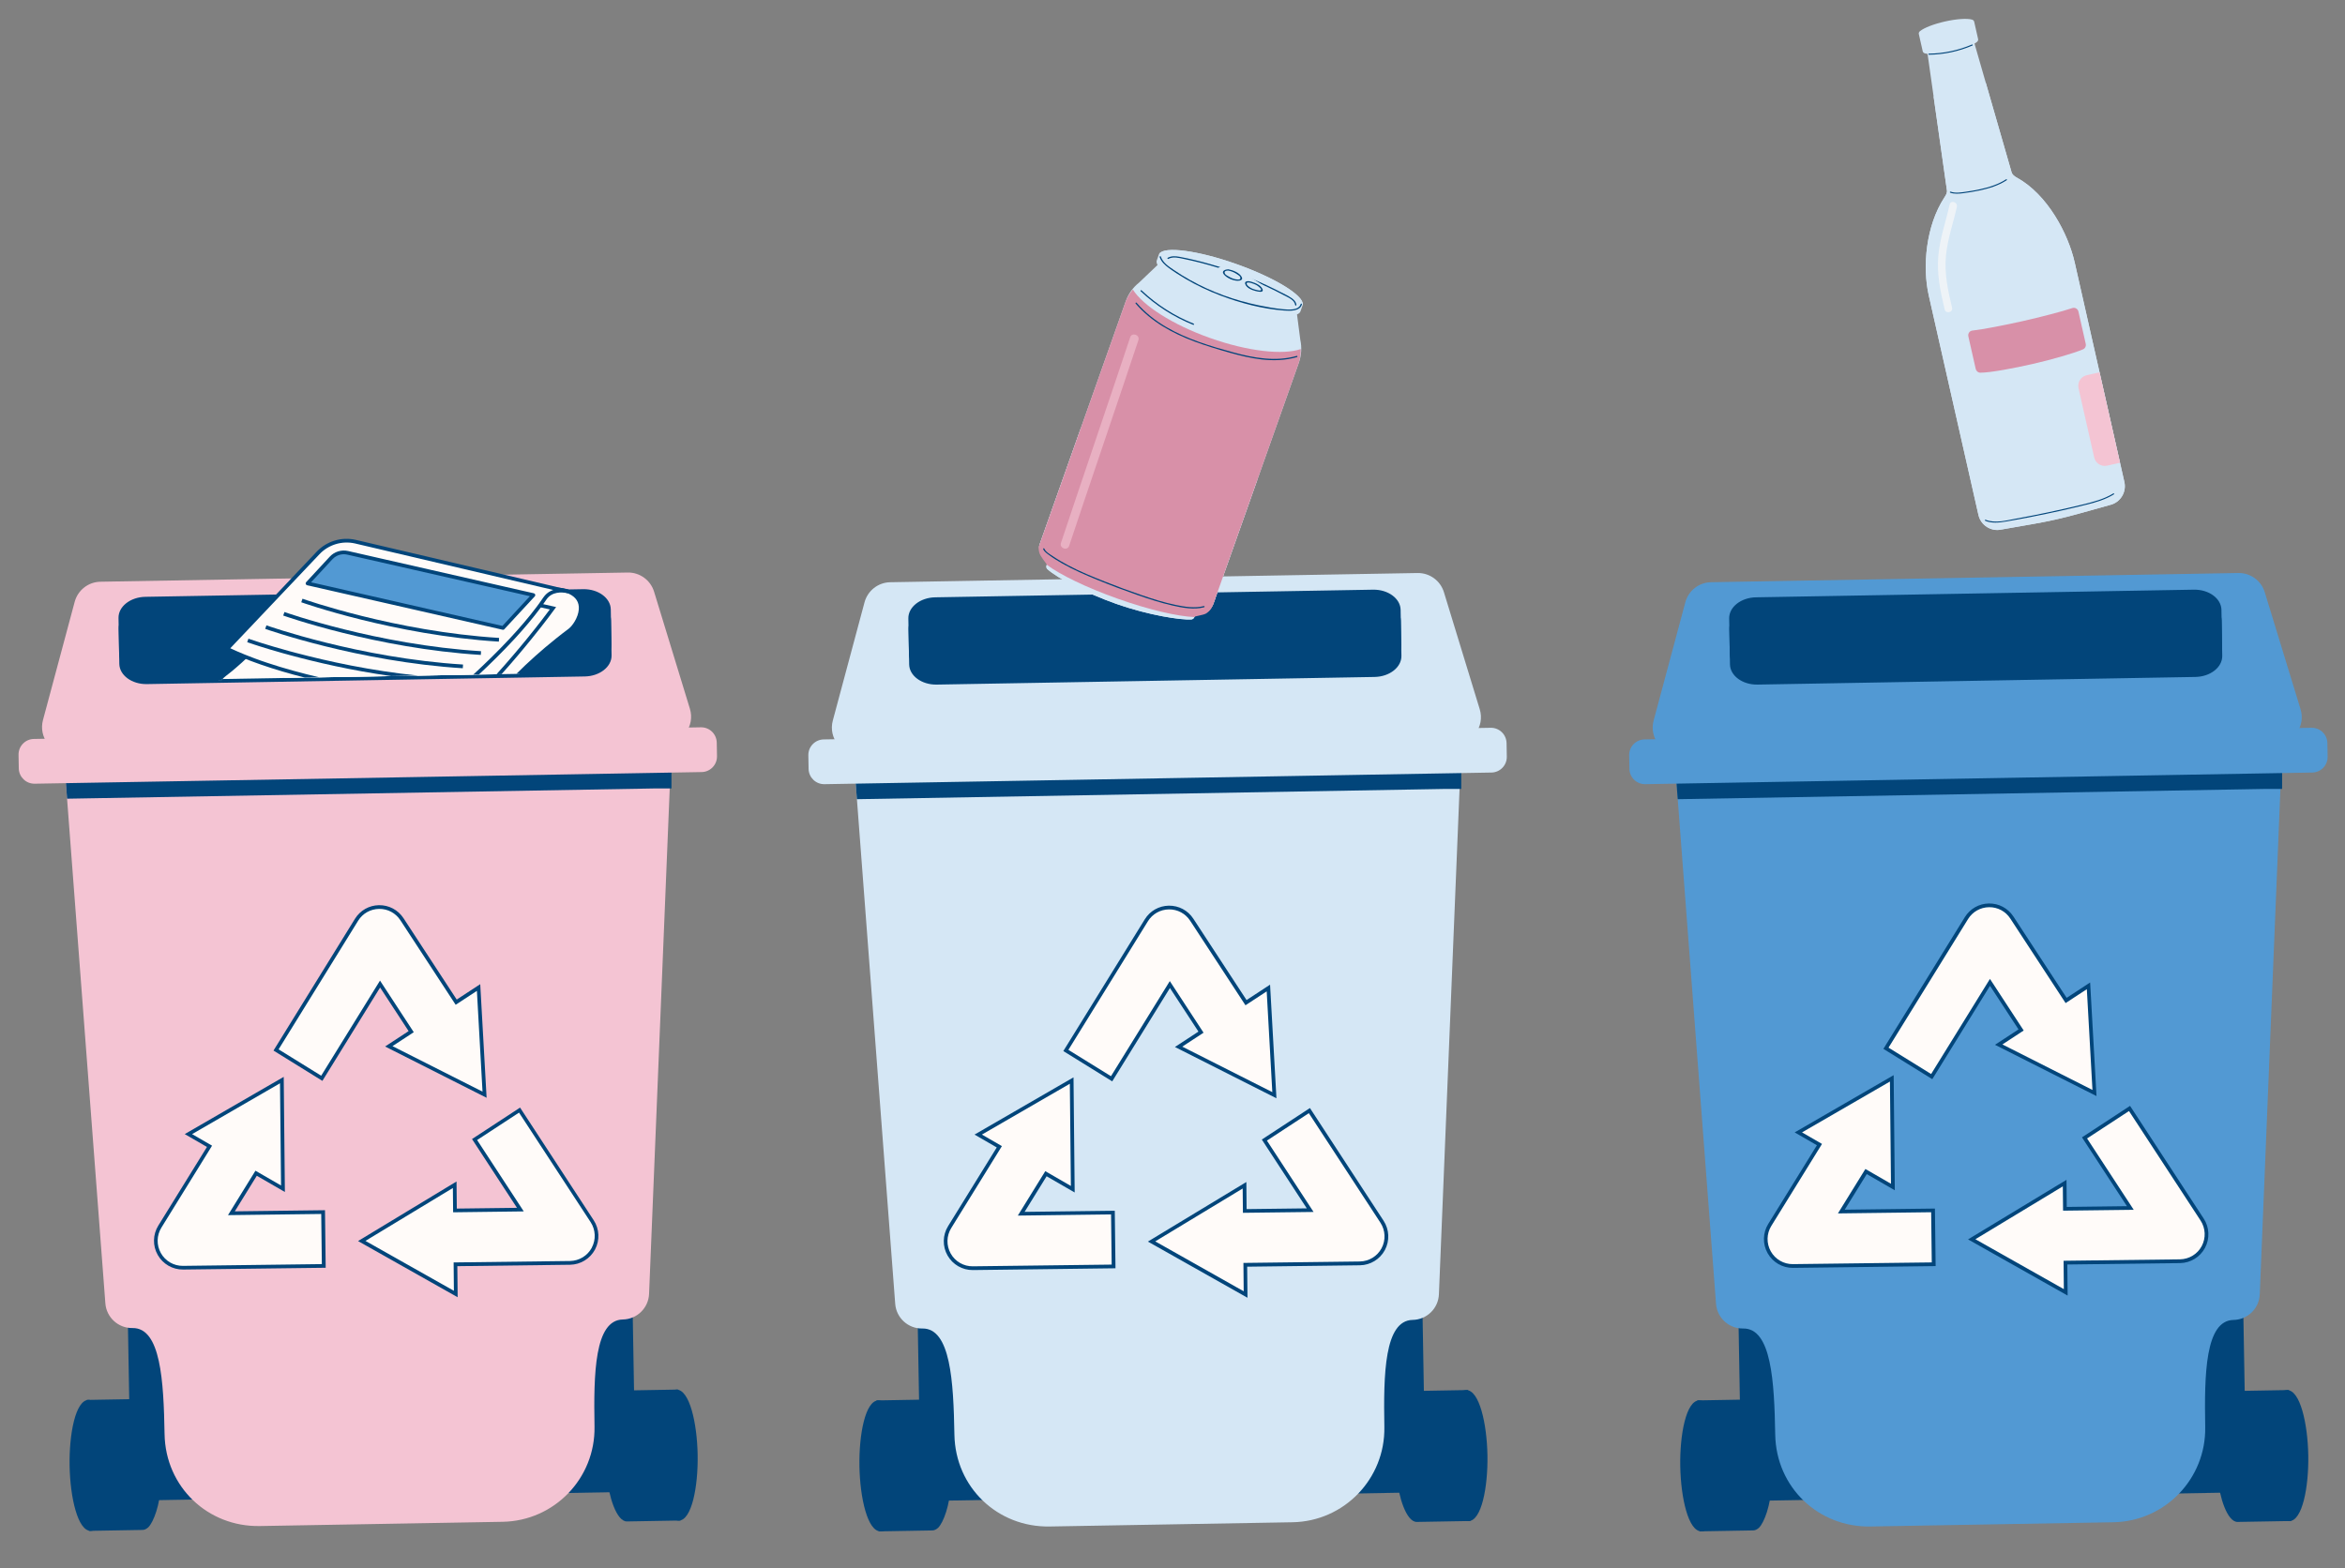 <svg width="293" height="196" viewBox="0 0 293 196" fill="none" xmlns="http://www.w3.org/2000/svg">
<rect x="0" y="0" width="293" height="196" fill="#808080" stroke="none"/>
<path d="M280.038 162.574L217.426 163.667L217.839 187.357L280.451 186.264L280.038 162.574Z" fill="#02457A"/>
<path d="M280.034 162.342L217.422 163.435C217.292 163.437 217.192 163.541 217.194 163.671L217.608 187.361C217.61 187.491 217.714 187.592 217.844 187.59L280.456 186.497C280.586 186.494 280.686 186.39 280.684 186.26L280.271 162.57C280.268 162.44 280.164 162.34 280.034 162.342ZM280.216 186.036L218.068 187.121L217.663 163.896L279.811 162.811L280.216 186.036Z" fill="#02457A"/>
<path d="M223.625 94.508L209.239 94.759L214.412 162.94C214.544 164.703 216.03 166.057 217.798 166.027C221.335 165.965 221.693 172.65 221.808 179.283C221.924 185.916 227.243 190.883 233.693 190.771L264.057 190.241C270.508 190.128 275.646 184.802 275.534 178.345C275.418 171.712 275.538 165.019 279.074 164.957C280.842 164.926 282.28 163.521 282.351 161.754L285.142 93.434L223.625 94.508Z" fill="#5299D3"/>
<path d="M223.624 94.508L209.238 94.759L209.625 99.878L283.198 98.593L285.141 98.593L285.141 93.434L223.624 94.508Z" fill="#02457A"/>
<path d="M282.972 74.007C282.529 72.561 281.184 71.585 279.676 71.612L213.788 72.762C212.28 72.788 210.97 73.81 210.577 75.271L206.616 90.046C206.032 92.222 207.694 94.354 209.944 94.314L284.269 93.017C286.52 92.978 288.107 90.789 287.447 88.636L282.972 74.007Z" fill="#5299D3"/>
<path d="M205.474 92.409L288.816 90.954C289.893 90.935 290.781 91.793 290.799 92.871L290.829 94.562C290.848 95.639 289.99 96.528 288.914 96.546L205.572 98.001C204.495 98.02 203.608 97.162 203.589 96.084L203.559 94.394C203.54 93.316 204.398 92.427 205.474 92.409Z" fill="#5299D3"/>
<path d="M274.125 73.925L219.411 74.88C217.666 74.91 216.264 75.99 216.287 77.285L216.364 81.684C216.386 82.98 217.825 84.01 219.57 83.98L274.283 83.025C276.028 82.994 277.43 81.915 277.407 80.619L277.331 76.22C277.308 74.924 275.87 73.894 274.125 73.925Z" fill="#02457A"/>
<path d="M274.12 73.693L219.406 74.648C217.531 74.681 216.029 75.864 216.054 77.29L216.131 81.689C216.156 83.11 217.698 84.245 219.573 84.212L274.287 83.257C276.162 83.225 277.664 82.041 277.639 80.615L277.562 76.216C277.537 74.795 275.995 73.66 274.12 73.693ZM277.174 80.619C277.195 81.785 275.893 82.76 274.279 82.788L219.565 83.743C217.945 83.771 216.615 82.842 216.595 81.676L216.518 77.277C216.498 76.111 217.799 75.136 219.414 75.108L274.128 74.153C275.747 74.124 277.077 75.049 277.098 76.22L277.174 80.619Z" fill="#02457A"/>
<path d="M274.147 75.268L219.434 76.223C217.689 76.253 216.287 77.332 216.31 78.628L216.387 83.027C216.409 84.323 217.848 85.353 219.593 85.322L274.306 84.367C276.051 84.337 277.453 83.258 277.43 81.962L277.353 77.563C277.331 76.267 275.892 75.237 274.147 75.268Z" fill="#02457A"/>
<path d="M274.143 75.035L219.429 75.99C217.555 76.023 216.053 77.206 216.078 78.632L216.154 83.031C216.179 84.453 217.722 85.588 219.596 85.555L274.31 84.6C276.185 84.567 277.687 83.384 277.662 81.958L277.585 77.559C277.56 76.138 276.018 75.003 274.143 75.035ZM277.198 81.966C277.218 83.132 275.917 84.107 274.302 84.135L219.588 85.09C217.969 85.118 216.639 84.194 216.618 83.023L216.542 78.624C216.521 77.459 217.823 76.483 219.438 76.455L274.151 75.5C275.771 75.472 277.101 76.396 277.121 77.567L277.198 81.966Z" fill="#02457A"/>
<path d="M278.741 174.338C278.171 174.901 277.352 176.937 277.247 179.429C277.178 180.257 277.147 181.14 277.163 182.06C277.179 182.98 277.241 183.866 277.339 184.687C277.531 187.174 278.546 189.986 279.576 189.968L286.044 189.855L285.767 173.956L279.298 174.068C279.103 174.072 278.919 174.168 278.741 174.334L278.741 174.338Z" fill="#02457A"/>
<path d="M278.58 174.175C277.904 174.842 277.116 177.04 277.019 179.411C276.946 180.276 276.919 181.173 276.935 182.065C276.951 182.957 277.008 183.853 277.111 184.706C277.285 186.966 278.266 190.224 279.584 190.201L286.284 190.084L285.999 173.72L279.298 173.837C279.057 173.842 278.817 173.953 278.58 174.17L278.58 174.175ZM285.808 189.632L279.571 189.741C278.773 189.755 277.763 187.199 277.57 184.665C277.472 183.817 277.41 182.94 277.394 182.062C277.379 181.184 277.406 180.305 277.479 179.445C277.576 177.045 278.372 175.038 278.897 174.513C279.038 174.381 279.176 174.313 279.302 174.311L285.538 174.202L285.808 189.637L285.808 189.632Z" fill="#02457A"/>
<path d="M285.767 173.961C284.509 173.983 283.555 177.559 283.632 181.953C283.709 186.347 284.792 189.887 286.045 189.865C287.298 189.843 288.256 186.268 288.18 181.874C288.103 177.48 287.02 173.939 285.767 173.961Z" fill="#02457A"/>
<path d="M285.763 173.728C284.134 173.757 283.33 177.99 283.4 181.956C283.469 185.923 284.42 190.125 286.048 190.097C287.677 190.068 288.481 185.836 288.411 181.869C288.342 177.902 287.391 173.7 285.763 173.728ZM286.04 189.628C285.075 189.644 283.943 186.496 283.864 181.944C283.784 177.392 284.805 174.205 285.771 174.188C286.736 174.171 287.868 177.32 287.947 181.872C288.027 186.424 287.005 189.611 286.04 189.628Z" fill="#02457A"/>
<path d="M218.778 175.13L212.309 175.243L212.587 191.142L219.055 191.029C219.25 191.026 219.434 190.929 219.612 190.764C220.183 190.201 221.001 188.165 221.106 185.673C221.176 184.845 221.207 183.962 221.19 183.042C221.174 182.122 221.113 181.236 221.015 180.415C220.823 177.928 219.808 175.116 218.778 175.134L218.778 175.13Z" fill="#02457A"/>
<path d="M218.774 174.897L212.074 175.014L212.359 191.378L219.06 191.261C219.301 191.257 219.541 191.146 219.778 190.928C220.454 190.261 221.241 188.063 221.339 185.692C221.412 184.822 221.438 183.925 221.423 183.038C221.407 182.15 221.35 181.255 221.247 180.397C221.073 178.137 220.092 174.879 218.774 174.902L218.774 174.897ZM220.875 185.663C220.773 188.062 219.981 190.074 219.457 190.594C219.315 190.727 219.177 190.794 219.052 190.796L212.815 190.905L212.546 175.471L218.782 175.362C219.581 175.348 220.591 177.904 220.783 180.438C220.882 181.291 220.944 182.168 220.959 183.041C220.974 183.914 220.948 184.793 220.875 185.658L220.875 185.663Z" fill="#02457A"/>
<path d="M212.31 175.243C211.053 175.265 210.099 178.841 210.175 183.235C210.252 187.629 211.335 191.169 212.588 191.147C213.841 191.125 214.8 187.549 214.723 183.155C214.646 178.761 213.563 175.221 212.31 175.243Z" fill="#02457A"/>
<path d="M212.305 175.011C210.677 175.039 209.873 179.272 209.942 183.239C210.012 187.205 210.962 191.407 212.591 191.379C214.22 191.351 215.023 187.118 214.954 183.151C214.885 179.184 213.934 174.982 212.305 175.011ZM212.583 190.91C211.618 190.927 210.486 187.778 210.406 183.226C210.327 178.674 211.348 175.487 212.313 175.471C213.279 175.454 214.41 178.603 214.49 183.155C214.569 187.706 213.548 190.893 212.583 190.91Z" fill="#02457A"/>
<path d="M233.158 146.411L236.511 148.35L236.372 134.771L224.694 141.521L227.329 143.046L221.122 153.084C220.476 154.127 220.448 155.442 221.056 156.51C221.66 157.577 222.799 158.236 224.024 158.219L241.605 158L241.52 151.274L230.061 151.418L233.154 146.415L233.158 146.411Z" fill="#FFFBF9"/>
<path d="M233.238 146.725L236.751 148.755L236.606 134.367L224.239 141.52L227.016 143.126L220.934 152.962C220.244 154.08 220.217 155.483 220.864 156.625C221.51 157.766 222.725 158.469 224.038 158.451L241.851 158.228L241.762 151.037L230.494 151.178L233.243 146.73L233.238 146.725ZM241.292 151.505L241.369 157.767L224.021 157.982C222.879 157.997 221.819 157.388 221.259 156.39C220.698 155.396 220.719 154.174 221.324 153.201L227.653 142.961L225.158 141.518L236.142 135.165L236.272 147.941L233.074 146.092L229.643 151.644L241.292 151.496L241.292 151.505Z" fill="#02457A"/>
<path d="M266.078 138.521L260.451 142.202L266.174 150.958L258.001 151.059L257.968 147.849L246.356 154.878L258.105 161.508L258.067 157.791L272.381 157.611C273.606 157.594 274.727 156.915 275.307 155.831C275.882 154.748 275.826 153.434 275.154 152.409L266.082 138.521L266.078 138.521Z" fill="#FFFBF9"/>
<path d="M266.147 138.2L260.135 142.139L265.753 150.739L258.234 150.833L258.203 147.446L245.902 154.891L258.344 161.913L258.304 158.029L272.404 157.853C273.708 157.83 274.898 157.098 275.509 155.949C276.125 154.791 276.063 153.389 275.347 152.291L266.147 138.21L266.147 138.2ZM275.101 155.724C274.566 156.728 273.528 157.364 272.377 157.384L257.837 157.563L257.871 161.108L246.82 154.87L257.744 148.263L257.774 151.301L266.601 151.193L260.773 142.276L266.01 138.849L274.957 152.539C275.582 153.495 275.636 154.716 275.101 155.724Z" fill="#02457A"/>
<path d="M258.155 125.032L251.373 114.663C250.743 113.703 249.665 113.127 248.519 113.143C247.368 113.158 246.306 113.758 245.706 114.735L235.647 131.006L241.363 134.549L248.645 122.768L252.537 128.717L249.742 130.55L261.708 136.596L260.959 123.199L258.164 125.032L258.155 125.032Z" fill="#FFFBF9"/>
<path d="M258.224 124.71L251.566 114.534C250.888 113.501 249.75 112.893 248.497 112.91C247.267 112.932 246.15 113.569 245.504 114.612L235.324 131.08L241.434 134.868L248.644 123.2L252.207 128.648L249.269 130.572L261.952 136.981L261.156 122.782L258.219 124.705L258.224 124.71ZM250.201 130.523L252.854 128.786L248.638 122.336L241.288 134.224L235.967 130.93L245.903 114.856C246.468 113.945 247.442 113.393 248.523 113.375C249.6 113.36 250.594 113.891 251.18 114.792L258.091 125.358L260.744 123.621L261.446 136.214L250.197 130.528L250.201 130.523Z" fill="#02457A"/>
<path d="M78.794 162.514L16.182 163.607L16.596 187.297L79.208 186.204L78.794 162.514Z" fill="#02457A"/>
<path d="M16.366 187.534L79.443 186.433L79.021 162.278L15.945 163.379L16.366 187.534ZM16.417 163.836L78.565 162.751L78.97 185.976L16.822 187.061L16.417 163.836Z" fill="#02457A"/>
<path d="M22.379 94.452L7.992 94.703L13.165 162.884C13.298 164.647 14.784 166.001 16.552 165.97C20.089 165.908 20.447 172.593 20.562 179.226C20.678 185.86 25.997 190.827 32.447 190.714L62.806 190.184C69.257 190.072 74.396 184.745 74.283 178.289C74.167 171.656 74.287 164.962 77.823 164.901C79.591 164.87 81.029 163.465 81.1 161.698L83.891 93.378L22.379 94.452Z" fill="#F4C4D3"/>
<path d="M32.003 146.622L35.355 148.562L35.216 134.983L23.538 141.733L26.174 143.258L19.966 153.296C19.32 154.339 19.292 155.654 19.901 156.721C20.504 157.789 21.644 158.447 22.869 158.431L40.449 158.212L40.364 151.485L28.905 151.63L31.998 146.627L32.003 146.622Z" fill="#FFFBF9"/>
<path d="M32.082 146.937L35.595 148.967L35.45 134.579L23.083 141.732L25.859 143.338L19.778 153.169C19.087 154.287 19.061 155.691 19.707 156.832C20.354 157.973 21.569 158.677 22.882 158.658L40.694 158.436L40.606 151.244L29.337 151.385L32.087 146.937L32.082 146.937ZM40.136 151.717L40.213 157.979L22.865 158.199C21.723 158.214 20.663 157.605 20.103 156.607C19.542 155.613 19.563 154.39 20.168 153.418L26.497 143.178L24.002 141.735L34.986 135.382L35.116 148.157L31.918 146.308L28.487 151.86L40.136 151.713L40.136 151.717Z" fill="#02457A"/>
<path d="M64.921 138.735L59.294 142.416L65.017 151.172L56.844 151.273L56.811 148.058L45.199 155.086L56.947 161.716L56.91 158L71.223 157.82C72.449 157.803 73.569 157.119 74.149 156.035C74.725 154.952 74.669 153.638 73.997 152.614L64.925 138.726L64.921 138.735Z" fill="#FFFBF9"/>
<path d="M64.989 138.413L58.977 142.351L64.595 150.946L57.076 151.04L57.041 147.654L44.739 155.098L57.182 162.121L57.142 158.237L71.237 158.06C72.541 158.038 73.73 157.306 74.346 156.157C74.962 154.998 74.9 153.596 74.18 152.498L64.98 138.417L64.989 138.413ZM73.943 155.932C73.408 156.935 72.37 157.571 71.219 157.591L56.679 157.771L56.713 161.316L45.662 155.078L56.586 148.466L56.616 151.504L65.443 151.392L59.615 142.474L64.852 139.047L73.799 152.737C74.424 153.693 74.478 154.914 73.943 155.922L73.943 155.932Z" fill="#02457A"/>
<path d="M56.998 125.244L50.216 114.875C49.587 113.915 48.509 113.339 47.362 113.354C46.212 113.37 45.15 113.969 44.549 114.946L34.491 131.217L40.207 134.76L47.489 122.98L51.38 128.929L48.586 130.762L60.552 136.807L59.803 123.411L57.007 125.244L56.998 125.244Z" fill="#FFFBF9"/>
<path d="M57.067 124.922L50.414 114.746C49.736 113.713 48.598 113.105 47.345 113.123C46.115 113.144 44.998 113.781 44.352 114.824L34.172 131.293L40.282 135.08L47.492 123.412L51.055 128.861L48.117 130.784L60.8 137.194L60.004 122.994L57.067 124.918L57.067 124.922ZM49.045 130.736L51.698 128.998L47.481 122.548L40.132 134.436L34.81 131.142L44.747 115.068C45.311 114.157 46.285 113.606 47.367 113.587C48.444 113.573 49.437 114.104 50.024 115.004L56.934 125.57L59.587 123.833L60.29 136.426L49.04 130.74L49.045 130.736Z" fill="#02457A"/>
<path d="M22.378 94.452L7.992 94.703L8.383 99.817L81.956 98.532L83.899 98.532L83.899 93.373L22.378 94.447L22.378 94.452Z" fill="#02457A"/>
<path d="M81.726 73.947C81.283 72.5 79.939 71.525 78.43 71.551L12.542 72.701C11.034 72.727 9.724 73.754 9.332 75.21L5.37 89.986C4.786 92.161 6.448 94.293 8.698 94.254L83.024 92.956C85.274 92.917 86.861 90.729 86.201 88.575L81.726 73.947Z" fill="#F4C4D3"/>
<path d="M4.232 92.349L87.574 90.894C88.65 90.875 89.538 91.733 89.557 92.811L89.587 94.502C89.605 95.579 88.748 96.468 87.671 96.487L4.329 97.942C3.253 97.96 2.365 97.102 2.346 96.025L2.317 94.334C2.298 93.256 3.155 92.368 4.232 92.349Z" fill="#F4C4D3"/>
<path d="M72.878 73.864L18.165 74.819C16.42 74.85 15.018 75.929 15.041 77.225L15.118 81.624C15.14 82.92 16.579 83.95 18.324 83.919L73.037 82.964C74.782 82.933 76.184 81.854 76.161 80.558L76.084 76.159C76.062 74.863 74.623 73.834 72.878 73.864Z" fill="#02457A"/>
<path d="M72.873 73.632L18.16 74.587C16.285 74.62 14.783 75.803 14.808 77.229L14.884 81.628C14.909 83.05 16.452 84.184 18.327 84.152L73.04 83.197C74.915 83.164 76.417 81.981 76.392 80.555L76.315 76.156C76.29 74.734 74.748 73.6 72.873 73.632ZM75.928 80.558C75.948 81.724 74.647 82.699 73.032 82.728L18.318 83.683C16.699 83.711 15.369 82.781 15.348 81.615L15.272 77.217C15.251 76.051 16.553 75.076 18.168 75.047L72.881 74.092C74.501 74.064 75.831 74.989 75.851 76.159L75.928 80.558Z" fill="#02457A"/>
<path d="M72.901 75.206L18.188 76.161C16.443 76.192 15.041 77.271 15.063 78.567L15.14 82.966C15.163 84.262 16.601 85.291 18.346 85.261L73.06 84.306C74.805 84.275 76.207 83.196 76.184 81.9L76.107 77.501C76.084 76.206 74.646 75.176 72.901 75.206Z" fill="#02457A"/>
<path d="M72.897 74.974L18.183 75.93C16.308 75.962 14.806 77.145 14.831 78.571L14.908 82.97C14.933 84.392 16.475 85.526 18.35 85.494L73.064 84.539C74.938 84.506 76.44 83.323 76.415 81.897L76.339 77.498C76.314 76.076 74.771 74.942 72.897 74.974ZM75.951 81.905C75.972 83.071 74.67 84.046 73.055 84.074L18.342 85.029C16.722 85.058 15.392 84.133 15.372 82.962L15.295 78.563C15.275 77.397 16.576 76.422 18.191 76.394L72.905 75.439C74.524 75.411 75.854 76.335 75.875 77.506L75.951 81.905Z" fill="#02457A"/>
<path d="M77.5 174.278C76.929 174.841 76.111 176.877 76.006 179.369C75.937 180.197 75.906 181.08 75.922 182C75.938 182.92 76 183.806 76.098 184.627C76.29 187.114 77.304 189.926 78.334 189.908L84.803 189.795L84.525 173.895L78.057 174.008C77.862 174.012 77.678 174.108 77.5 174.274L77.5 174.278Z" fill="#02457A"/>
<path d="M77.334 174.109C76.659 174.776 75.871 176.974 75.773 179.35C75.7 180.22 75.674 181.112 75.689 182.004C75.705 182.896 75.767 183.792 75.865 184.645C76.04 186.905 77.02 190.163 78.338 190.14L85.039 190.023L84.753 173.659L78.052 173.776C77.811 173.781 77.572 173.892 77.334 174.109ZM84.567 189.571L78.33 189.68C77.532 189.694 76.522 187.138 76.329 184.604C76.231 183.756 76.169 182.879 76.153 182.001C76.138 181.123 76.165 180.244 76.238 179.383C76.335 176.984 77.131 174.973 77.656 174.452C77.797 174.32 77.935 174.252 78.061 174.25L84.297 174.141L84.567 189.576L84.567 189.571Z" fill="#02457A"/>
<path d="M84.525 173.899C83.267 173.921 82.313 177.497 82.39 181.891C82.467 186.285 83.545 189.825 84.802 189.803C86.06 189.781 87.014 186.205 86.938 181.811C86.861 177.418 85.782 173.877 84.525 173.899Z" fill="#02457A"/>
<path d="M84.521 173.667C82.892 173.695 82.089 177.928 82.158 181.895C82.227 185.862 83.178 190.064 84.806 190.035C86.435 190.007 87.239 185.774 87.169 181.807C87.1 177.841 86.15 173.639 84.521 173.667ZM84.798 189.566C83.833 189.583 82.701 186.434 82.622 181.882C82.542 177.33 83.564 174.144 84.529 174.127C85.494 174.11 86.626 177.259 86.705 181.811C86.785 186.363 85.764 189.549 84.798 189.566Z" fill="#02457A"/>
<path d="M17.532 175.07L11.064 175.183L11.341 191.082L17.81 190.969C18.005 190.965 18.189 190.869 18.367 190.704C18.937 190.141 19.756 188.105 19.861 185.613C19.93 184.785 19.961 183.902 19.945 182.982C19.929 182.062 19.867 181.176 19.769 180.355C19.577 177.868 18.563 175.056 17.532 175.074L17.532 175.07Z" fill="#02457A"/>
<path d="M17.528 174.837L10.828 174.954L11.113 191.318L17.814 191.201C18.055 191.197 18.295 191.086 18.532 190.868C19.207 190.201 19.995 188.004 20.093 185.632C20.166 184.762 20.192 183.87 20.177 182.978C20.161 182.086 20.099 181.19 20.001 180.337C19.827 178.077 18.846 174.819 17.528 174.842L17.528 174.837ZM19.628 185.603C19.531 188.002 18.735 190.009 18.211 190.534C18.069 190.667 17.931 190.734 17.806 190.737L11.569 190.845L11.3 175.411L17.536 175.302C18.334 175.288 19.345 177.844 19.537 180.378C19.636 181.231 19.697 182.103 19.713 182.981C19.728 183.859 19.702 184.738 19.628 185.599L19.628 185.603Z" fill="#02457A"/>
<path d="M11.063 175.182C9.806 175.204 8.852 178.78 8.928 183.174C9.005 187.568 10.083 191.108 11.341 191.086C12.598 191.064 13.553 187.489 13.476 183.095C13.399 178.701 12.316 175.161 11.063 175.182Z" fill="#02457A"/>
<path d="M11.059 174.95C9.43 174.978 8.627 179.211 8.696 183.178C8.765 187.144 9.716 191.346 11.345 191.318C12.973 191.29 13.777 187.057 13.707 183.09C13.638 179.123 12.688 174.921 11.059 174.95ZM11.336 190.849C10.371 190.866 9.239 187.717 9.16 183.165C9.08 178.613 10.102 175.426 11.067 175.41C12.032 175.393 13.164 178.542 13.243 183.094C13.323 187.645 12.302 190.832 11.336 190.849Z" fill="#02457A"/>
<path d="M71.181 78.777C70.727 79.115 70.287 79.453 69.862 79.794C67.957 81.296 66.293 82.789 64.851 84.213L35.072 84.732L31.716 83.137C31.716 83.137 31.914 83.068 32.283 82.941C32.389 82.911 32.505 82.867 32.634 82.828C32.634 82.828 32.637 82.828 32.643 82.828C32.749 82.793 32.869 82.749 33.003 82.705C33.7 82.47 34.656 82.151 35.823 81.769C36.082 81.685 36.349 81.597 36.631 81.508C36.963 81.4 37.31 81.287 37.67 81.169C38.302 80.968 38.971 80.752 39.678 80.535L39.682 80.535C39.955 80.447 40.227 80.354 40.514 80.27C40.91 80.147 41.312 80.019 41.728 79.891C42.346 79.699 42.988 79.497 43.644 79.3L43.648 79.299C43.939 79.211 44.235 79.122 44.535 79.033C45.593 78.713 46.673 78.392 47.777 78.07C48.087 77.981 48.401 77.892 48.715 77.803C48.715 77.803 48.718 77.803 48.724 77.803C50.225 77.373 51.75 76.951 53.27 76.543C53.432 76.499 53.589 76.459 53.746 76.414C53.912 76.374 54.074 76.33 54.236 76.29C56.8 75.622 59.315 75.021 61.596 74.563C61.785 74.522 61.97 74.487 62.156 74.455C62.35 74.415 62.539 74.379 62.729 74.343C63.252 74.246 63.761 74.153 64.252 74.075L64.261 74.075C64.469 74.043 64.673 74.012 64.877 73.98C65.094 73.949 65.307 73.917 65.516 73.89C66.706 73.73 67.772 73.637 68.677 73.635C69.151 73.627 69.583 73.652 69.96 73.701L69.969 73.701C70.369 73.745 70.714 73.823 70.99 73.934C71.041 73.952 71.088 73.97 71.135 73.992C73.732 75.192 72.116 78.068 71.158 78.787L71.181 78.777Z" fill="#FFFBF9"/>
<path d="M71.251 73.772C70.933 73.629 70.528 73.524 70.044 73.468L70.021 73.468C69.639 73.419 69.212 73.399 68.743 73.397L68.734 73.398C68.451 73.403 68.154 73.408 67.843 73.427C66.971 73.47 65.984 73.58 64.91 73.739C64.701 73.765 64.498 73.797 64.28 73.833C64.086 73.86 63.882 73.896 63.683 73.932C63.193 74.015 62.688 74.107 62.17 74.2C61.985 74.24 61.795 74.276 61.605 74.312C61.425 74.352 61.245 74.383 61.06 74.428C58.77 74.896 56.278 75.497 53.751 76.164C53.589 76.204 53.427 76.248 53.27 76.293C53.104 76.333 52.947 76.377 52.79 76.417C51.274 76.825 49.74 77.256 48.244 77.686C48.244 77.686 48.241 77.686 48.235 77.686C47.925 77.771 47.616 77.865 47.306 77.954C47.302 77.954 47.302 77.954 47.302 77.954C46.207 78.275 45.131 78.596 44.083 78.911C43.787 79 43.496 79.089 43.206 79.177C42.421 79.419 41.659 79.655 40.925 79.882C40.643 79.97 40.361 80.059 40.089 80.147C39.803 80.236 39.53 80.324 39.253 80.408C38.529 80.644 37.836 80.86 37.19 81.071C36.858 81.179 36.539 81.282 36.23 81.39L36.225 81.39C35.948 81.479 35.685 81.562 35.431 81.646C35.431 81.646 35.428 81.646 35.422 81.646C34.254 82.029 33.304 82.347 32.644 82.568C32.514 82.617 32.399 82.656 32.293 82.69L32.288 82.69C32.154 82.734 32.039 82.774 31.942 82.808C31.804 82.857 31.707 82.891 31.651 82.906L31.112 83.097L34.552 84.732L35.601 84.714L32.343 83.163C32.431 83.134 32.537 83.095 32.652 83.06C32.758 83.021 32.878 82.982 33.003 82.943L33.008 82.943C33.123 82.903 33.243 82.859 33.377 82.815C34.115 82.57 35.094 82.242 36.252 81.868C36.511 81.785 36.783 81.697 37.065 81.608L37.069 81.608C37.429 81.49 37.794 81.368 38.182 81.245C38.796 81.048 39.442 80.846 40.121 80.63C40.398 80.546 40.684 80.453 40.975 80.364C41.487 80.202 42.014 80.039 42.554 79.872C43.066 79.714 43.588 79.556 44.119 79.394C44.415 79.31 44.715 79.216 45.02 79.127C46.082 78.807 47.167 78.486 48.271 78.164C48.59 78.07 48.908 77.977 49.232 77.892C50.737 77.457 52.271 77.035 53.782 76.637C53.944 76.597 54.106 76.552 54.263 76.513C54.429 76.463 54.586 76.423 54.743 76.383C57.345 75.711 59.879 75.114 62.159 74.669C62.344 74.634 62.529 74.593 62.715 74.562C62.918 74.521 63.112 74.486 63.307 74.454C63.848 74.356 64.371 74.268 64.871 74.195C65.084 74.163 65.293 74.132 65.496 74.1L65.51 74.1C65.742 74.073 65.964 74.041 66.182 74.018C67.169 73.904 68.05 73.842 68.811 73.847C69.048 73.843 69.266 73.853 69.475 73.868C69.48 73.868 69.48 73.868 69.48 73.868L69.503 73.868C70.093 73.908 70.578 73.997 70.947 74.149C70.984 74.162 71.022 74.175 71.055 74.194C71.967 74.61 72.392 75.276 72.319 76.169C72.239 77.179 71.524 78.223 71.034 78.59C70.498 78.989 69.98 79.388 69.481 79.792C67.6 81.293 65.95 82.79 64.522 84.214L65.185 84.202C66.641 82.778 68.319 81.285 70.233 79.788C70.586 79.508 70.943 79.232 71.314 78.956C71.869 78.547 72.685 77.422 72.784 76.208C72.845 75.445 72.623 74.403 71.247 73.767L71.251 73.772Z" fill="#02457A"/>
<path d="M69.082 76.017C69.082 76.017 67.981 77.546 66.149 79.804C65.1 81.1 63.813 82.633 62.351 84.257L27.792 84.86C27.719 84.935 27.646 85.016 27.582 85.1L27.326 85.054C27.372 84.988 27.422 84.927 27.476 84.865C27.653 84.648 27.859 84.45 28.07 84.293C28.835 83.713 29.64 83.015 30.462 82.253C30.521 82.196 30.585 82.139 30.649 82.078C30.708 82.016 30.772 81.96 30.836 81.898C31.256 81.505 31.676 81.089 32.096 80.663L32.101 80.663C32.219 80.531 32.338 80.413 32.461 80.29C32.474 80.266 32.493 80.252 32.511 80.238C32.616 80.134 32.716 80.025 32.821 79.916C33.163 79.562 33.505 79.198 33.837 78.835L33.842 78.835C33.956 78.707 34.07 78.584 34.184 78.462C34.634 77.961 35.076 77.466 35.509 76.979L35.513 76.979C35.627 76.843 35.736 76.72 35.841 76.597C36.897 75.394 37.87 74.229 38.697 73.211C38.756 73.15 38.811 73.079 38.865 73.018C38.92 72.947 38.974 72.881 39.029 72.815C39.515 72.212 39.947 71.67 40.305 71.218L40.324 71.199C41.046 70.289 41.463 69.729 41.463 69.729L41.654 69.777L61.597 74.312L62.17 74.446L62.716 74.572L65.554 75.214L65.81 75.275L65.815 75.275L66.076 75.335L67.227 75.594L67.469 75.655L67.716 75.706L69.077 76.017L69.082 76.017Z" fill="#FFFBF9"/>
<path d="M67.87 75.504L67.628 75.443L67.623 75.443L67.381 75.392L66.262 75.133L66.001 75.077L65.74 75.016L63.312 74.464L62.748 74.334L62.165 74.201L41.892 69.592L41.589 69.523L41.524 69.505L41.374 69.471L41.288 69.588C41.266 69.617 40.857 70.154 40.171 71.02L40.162 71.035C39.74 71.567 39.217 72.222 38.617 72.957C38.563 73.023 38.508 73.089 38.449 73.16C37.622 74.169 36.649 75.324 35.606 76.513C35.57 76.561 35.529 76.612 35.484 76.655C34.988 77.231 34.473 77.802 33.949 78.373C33.84 78.5 33.722 78.628 33.608 78.746C33.248 79.143 32.874 79.535 32.505 79.918L32.245 80.187C32.245 80.187 32.231 80.201 32.222 80.206C32.099 80.334 31.98 80.461 31.857 80.579C31.442 81 31.027 81.412 30.607 81.805C30.547 81.866 30.488 81.923 30.424 81.984C30.36 82.041 30.301 82.098 30.237 82.16C29.446 82.889 28.673 83.553 27.945 84.105C27.684 84.305 27.419 84.569 27.192 84.871C27.156 84.918 27.12 84.96 27.088 85.007L27.34 85.054L27.596 85.101C27.659 85.016 27.732 84.936 27.805 84.86C27.932 84.718 28.079 84.59 28.225 84.476C29.018 83.872 29.855 83.151 30.713 82.347C30.768 82.29 30.832 82.233 30.896 82.171C30.955 82.11 31.019 82.053 31.083 81.992C31.503 81.594 31.928 81.173 32.347 80.738C32.47 80.615 32.593 80.488 32.712 80.365C32.739 80.341 32.767 80.313 32.794 80.284C32.913 80.161 33.031 80.039 33.15 79.916C33.464 79.585 33.779 79.249 34.089 78.91C34.203 78.787 34.321 78.664 34.43 78.537C34.89 78.036 35.327 77.545 35.76 77.054L36.097 76.677C37.153 75.46 38.135 74.295 38.971 73.272C39.026 73.201 39.076 73.14 39.13 73.074C39.185 72.999 39.239 72.933 39.294 72.867C40.471 71.419 41.306 70.336 41.574 69.988L61.065 74.429L61.624 74.554L62.174 74.679L65.385 75.408L65.65 75.469L65.907 75.529L67.091 75.801L67.333 75.853L67.338 75.853L67.585 75.913L68.698 76.163C68.286 76.724 67.279 78.061 65.856 79.809C64.793 81.115 63.496 82.648 62.039 84.262L62.67 84.251C64.127 82.623 65.414 81.09 66.45 79.804C68.2 77.65 69.256 76.186 69.278 76.149L69.487 75.866L67.879 75.504L67.87 75.504Z" fill="#02457A"/>
<path d="M70.799 73.883L71.01 73.93C71.01 73.93 70.93 73.908 70.799 73.883Z" fill="#FFFBF9"/>
<path d="M70.799 73.882C70.529 73.831 70.036 73.765 69.509 73.872C69.499 73.872 69.49 73.872 69.481 73.872C68.981 73.979 68.457 74.234 68.072 74.803C67.927 75.014 67.782 75.226 67.628 75.438C67.578 75.508 67.528 75.579 67.474 75.65C67.429 75.716 67.379 75.781 67.329 75.847C66.336 77.189 65.185 78.538 64.005 79.808C62.451 81.49 60.844 83.046 59.487 84.302L38.957 84.66C36.948 84.174 34.932 83.606 32.999 82.947C32.878 82.903 32.761 82.863 32.644 82.819C32.523 82.779 32.401 82.739 32.284 82.695C31.808 82.526 31.341 82.349 30.883 82.166C30.803 82.14 30.724 82.109 30.649 82.073C30.569 82.042 30.49 82.01 30.41 81.979C29.714 81.694 29.036 81.399 28.385 81.085L29.488 79.918L39.744 69.094C40.938 67.833 42.716 67.295 44.408 67.689L68.734 73.393L68.744 73.393L69.984 73.687L69.993 73.687L70.799 73.877L70.799 73.882Z" fill="#FFFBF9"/>
<path d="M70.837 73.654L70.045 73.468L70.021 73.468L44.459 67.47C42.693 67.059 40.823 67.622 39.574 68.94L29.405 79.679L29.168 79.925L27.996 81.162L28.282 81.297C28.909 81.602 29.555 81.888 30.223 82.16C30.303 82.191 30.382 82.222 30.462 82.253C30.537 82.289 30.621 82.32 30.7 82.347C31.102 82.516 31.513 82.667 31.934 82.817C32.051 82.862 32.167 82.902 32.284 82.942C32.401 82.991 32.522 83.03 32.644 83.07C34.4 83.68 36.238 84.215 38.08 84.68L39.899 84.649C37.713 84.138 35.488 83.536 33.368 82.825C33.242 82.785 33.121 82.746 33.004 82.701C32.883 82.662 32.757 82.617 32.635 82.578C32.103 82.392 31.584 82.196 31.07 81.992C30.991 81.965 30.916 81.934 30.836 81.898C30.757 81.872 30.672 81.836 30.593 81.805C29.967 81.555 29.358 81.287 28.773 81.014L29.808 79.923L29.95 79.776L39.914 69.264C41.044 68.064 42.748 67.551 44.356 67.918L67.844 73.427L68.701 73.626L69.125 73.726C69.019 73.76 68.918 73.804 68.817 73.856C68.476 74.02 68.151 74.282 67.879 74.677C67.721 74.912 67.553 75.152 67.381 75.392C67.331 75.458 67.281 75.528 67.231 75.594C67.182 75.66 67.132 75.731 67.082 75.801C66.061 77.162 64.883 78.525 63.68 79.815C62.103 81.506 60.482 83.067 59.13 84.313L59.831 84.301C61.197 83.032 62.785 81.475 64.32 79.813C65.477 78.552 66.601 77.231 67.576 75.913C67.626 75.838 67.676 75.772 67.721 75.706C67.775 75.636 67.821 75.57 67.871 75.504C68.002 75.311 68.133 75.123 68.264 74.935C68.971 73.896 70.226 74.008 70.743 74.106L70.953 74.158L71.013 73.925L71.07 73.71C71.07 73.71 70.986 73.684 70.837 73.654Z" fill="#02457A"/>
<path d="M41.374 69.726L38.426 72.909L62.857 78.472L66.652 74.373L43.438 69.086C42.683 68.913 41.893 69.159 41.369 69.726L41.374 69.726Z" fill="#5299D3"/>
<path d="M66.874 74.304C66.849 74.225 66.783 74.166 66.699 74.144L66.187 74.028L65.539 73.881L64.91 73.739L43.49 68.862C42.66 68.672 41.778 68.943 41.2 69.571L38.252 72.754C38.197 72.816 38.18 72.9 38.2 72.983C38.224 73.061 38.291 73.121 38.37 73.138L38.449 73.16L38.701 73.211L38.957 73.272L52.78 76.418L53.279 76.534L53.778 76.647L62.801 78.701C62.88 78.723 62.968 78.698 63.018 78.632L65.893 75.529L66.075 75.335L66.257 75.132L66.817 74.528C66.849 74.495 66.876 74.443 66.88 74.392C66.88 74.364 66.879 74.332 66.869 74.304L66.874 74.304ZM65.558 75.214L65.375 75.408L62.778 78.223L54.748 76.393L54.254 76.281L53.746 76.164L39.284 72.866L39.032 72.815L38.865 72.776L40.309 71.218L40.327 71.199L41.539 69.886C41.576 69.843 41.612 69.81 41.658 69.777C41.726 69.706 41.804 69.644 41.892 69.591C42.327 69.3 42.869 69.198 43.386 69.315L63.678 73.932L64.27 74.066L64.876 74.204L66.209 74.511L65.74 75.016L65.558 75.214Z" fill="#02457A"/>
<path d="M52.229 84.433L48.879 84.492C43.899 83.789 39.462 82.751 36.244 81.878C36.099 81.843 35.964 81.804 35.829 81.764C35.689 81.725 35.549 81.69 35.418 81.655C34.145 81.297 33.099 80.98 32.338 80.738C32.254 80.712 32.18 80.685 32.105 80.659C32.012 80.632 31.928 80.606 31.848 80.579C31.241 80.381 30.905 80.261 30.886 80.257L31.006 79.92L31.041 79.817C31.041 79.817 31.153 79.857 31.335 79.919C31.531 79.986 31.826 80.087 32.213 80.206C32.292 80.237 32.377 80.263 32.465 80.29C32.54 80.312 32.619 80.338 32.703 80.365C33.581 80.642 34.775 80.998 36.226 81.395C36.361 81.43 36.501 81.469 36.641 81.504C36.781 81.543 36.921 81.578 37.061 81.618L37.066 81.617C40.927 82.637 46.319 83.821 52.234 84.433L52.229 84.433Z" fill="#02457A"/>
<path d="M33.132 78.591C33.248 78.631 44.758 82.71 57.825 83.513L57.854 83.048C44.856 82.248 33.403 78.192 33.291 78.152L33.136 78.591L33.132 78.591Z" fill="#02457A"/>
<path d="M35.382 76.925C35.499 76.965 47.008 81.044 60.076 81.847L60.105 81.382C47.107 80.582 35.654 76.526 35.542 76.486L35.387 76.925L35.382 76.925Z" fill="#02457A"/>
<path d="M37.636 75.265C37.753 75.305 49.263 79.384 62.33 80.187L62.359 79.722C49.361 78.922 37.908 74.866 37.796 74.826L37.641 75.265L37.636 75.265Z" fill="#02457A"/>
<path d="M177.48 162.575L114.868 163.668L115.282 187.358L177.894 186.265L177.48 162.575Z" fill="#02457A"/>
<path d="M115.054 187.594L178.13 186.493L177.708 162.339L114.632 163.44L115.054 187.594ZM115.104 163.896L177.252 162.812L177.658 186.037L115.51 187.122L115.104 163.896Z" fill="#02457A"/>
<path d="M121.066 94.509L106.68 94.76L111.853 162.941C111.986 164.704 113.472 166.058 115.24 166.027C118.776 165.966 119.134 172.65 119.25 179.284C119.366 185.917 124.684 190.884 131.135 190.771L161.494 190.241C167.945 190.129 173.083 184.802 172.971 178.346C172.855 171.713 172.975 165.015 176.511 164.953C178.279 164.922 179.717 163.517 179.788 161.75L182.578 93.431L121.061 94.504L121.066 94.509Z" fill="#D5E7F5"/>
<path d="M130.684 146.683L134.037 148.622L133.897 135.043L122.22 141.794L124.855 143.318L118.647 153.356C118.002 154.399 117.974 155.715 118.582 156.782C119.185 157.849 120.325 158.508 121.55 158.491L139.131 158.273L139.046 151.546L127.587 151.69L130.679 146.688L130.684 146.683Z" fill="#FFFBF9"/>
<path d="M130.764 146.998L134.277 149.028L134.132 134.64L121.765 141.793L124.541 143.399L118.46 153.235C117.769 154.353 117.743 155.756 118.389 156.897C119.036 158.039 120.251 158.742 121.564 158.724L139.377 158.501L139.288 151.31L128.02 151.451L130.769 147.003L130.764 146.998ZM138.823 151.778L138.9 158.04L121.551 158.255C120.41 158.27 119.35 157.661 118.789 156.663C118.229 155.669 118.249 154.447 118.854 153.474L125.184 143.234L122.689 141.791L133.673 135.438L133.803 148.214L130.605 146.364L127.174 151.916L138.823 151.769L138.823 151.778Z" fill="#02457A"/>
<path d="M163.608 138.795L157.981 142.476L163.705 151.232L155.532 151.333L155.499 148.123L143.886 155.151L155.635 161.781L155.598 158.065L169.911 157.885C171.136 157.868 172.257 157.189 172.837 156.105C173.412 155.022 173.357 153.708 172.684 152.683L163.613 138.795L163.608 138.795Z" fill="#FFFBF9"/>
<path d="M163.672 138.473L157.659 142.412L163.278 151.012L155.759 151.106L155.728 147.719L143.427 155.164L155.869 162.186L155.829 158.302L169.929 158.126C171.233 158.103 172.422 157.371 173.038 156.222C173.654 155.064 173.593 153.662 172.877 152.564L163.677 138.483L163.672 138.473ZM172.626 155.992C172.091 156.996 171.053 157.632 169.902 157.652L155.362 157.832L155.396 161.376L144.345 155.139L155.269 148.531L155.299 151.569L164.126 151.462L158.298 142.545L163.535 139.117L172.482 152.807C173.107 153.763 173.161 154.984 172.626 155.992Z" fill="#02457A"/>
<path d="M155.685 125.305L148.903 114.937C148.273 113.977 147.196 113.401 146.049 113.416C144.898 113.431 143.836 114.031 143.236 115.008L133.178 131.279L138.893 134.822L146.176 123.041L150.067 128.991L147.272 130.824L159.238 136.869L158.489 123.472L155.694 125.305L155.685 125.305Z" fill="#FFFBF9"/>
<path d="M155.754 124.984L149.101 114.808C148.424 113.774 147.285 113.167 146.032 113.184C144.802 113.206 143.685 113.843 143.04 114.886L132.859 131.354L138.969 135.141L146.179 123.474L149.742 128.922L146.804 130.846L159.487 137.255L158.691 123.056L155.754 124.979L155.754 124.984ZM147.727 130.797L150.38 129.06L146.164 122.61L138.814 134.498L133.492 131.204L143.429 115.13C143.993 114.219 144.968 113.668 146.049 113.649C147.126 113.634 148.119 114.165 148.706 115.066L155.617 125.632L158.27 123.895L158.972 136.488L147.723 130.802L147.727 130.797Z" fill="#02457A"/>
<path d="M121.066 94.508L106.68 94.76L107.066 99.878L180.639 98.594L182.582 98.594L182.582 93.435L121.066 94.508Z" fill="#02457A"/>
<path d="M180.414 74.009C179.971 72.562 178.626 71.587 177.118 71.613L111.229 72.763C109.721 72.79 108.412 73.816 108.019 75.273L104.057 90.048C103.473 92.223 105.135 94.355 107.386 94.316L181.711 93.018C183.962 92.979 185.548 90.791 184.889 88.637L180.414 74.009Z" fill="#D5E7F5"/>
<path d="M102.915 92.409L186.257 90.954C187.334 90.936 188.221 91.794 188.24 92.871L188.27 94.562C188.289 95.64 187.431 96.528 186.355 96.547L103.013 98.002C101.936 98.021 101.048 97.162 101.03 96.085L101 94.394C100.981 93.316 101.839 92.428 102.915 92.409Z" fill="#D5E7F5"/>
<path d="M171.565 73.926L116.852 74.881C115.107 74.912 113.705 75.991 113.728 77.287L113.805 81.686C113.827 82.982 115.266 84.011 117.011 83.981L171.724 83.026C173.469 82.995 174.871 81.916 174.848 80.62L174.771 76.221C174.749 74.925 173.31 73.895 171.565 73.926Z" fill="#02457A"/>
<path d="M171.561 73.694L116.847 74.649C114.972 74.682 113.47 75.865 113.495 77.291L113.572 81.69C113.597 83.111 115.139 84.246 117.014 84.213L171.728 83.258C173.602 83.225 175.104 82.042 175.079 80.616L175.003 76.217C174.978 74.796 173.435 73.661 171.561 73.694ZM174.615 80.62C174.636 81.786 173.334 82.761 171.719 82.789L117.006 83.744C115.386 83.772 114.056 82.848 114.036 81.677L113.959 77.278C113.939 76.112 115.24 75.137 116.855 75.109L171.569 74.154C173.188 74.126 174.518 75.05 174.538 76.221L174.615 80.62Z" fill="#02457A"/>
<path d="M171.589 75.269L116.875 76.224C115.131 76.254 113.729 77.333 113.752 78.629L113.828 83.028C113.851 84.324 115.289 85.354 117.034 85.323L171.748 84.368C173.493 84.338 174.894 83.259 174.872 81.963L174.795 77.564C174.772 76.268 173.334 75.238 171.589 75.269Z" fill="#02457A"/>
<path d="M171.584 75.037L116.871 75.992C114.996 76.025 113.494 77.208 113.519 78.634L113.596 83.033C113.62 84.454 115.163 85.589 117.038 85.556L171.751 84.601C173.626 84.568 175.128 83.385 175.103 81.959L175.026 77.56C175.002 76.139 173.459 75.004 171.584 75.037ZM174.639 81.967C174.659 83.133 173.358 84.108 171.743 84.136L117.03 85.091C115.41 85.12 114.08 84.195 114.06 83.025L113.983 78.626C113.963 77.46 115.264 76.484 116.879 76.456L171.592 75.501C173.212 75.473 174.542 76.398 174.562 77.568L174.639 81.967Z" fill="#02457A"/>
<path d="M176.18 174.339C175.61 174.902 174.791 176.942 174.686 179.43C174.617 180.253 174.586 181.141 174.602 182.061C174.618 182.98 174.68 183.867 174.778 184.687C174.97 187.175 175.985 189.986 177.015 189.968L183.484 189.855L183.206 173.956L176.737 174.069C176.542 174.073 176.358 174.169 176.18 174.334L176.18 174.339Z" fill="#02457A"/>
<path d="M176.02 174.17C175.345 174.837 174.557 177.035 174.459 179.411C174.386 180.281 174.36 181.173 174.375 182.065C174.391 182.957 174.453 183.848 174.551 184.706C174.726 186.966 175.706 190.224 177.024 190.201L183.725 190.084L183.439 173.72L176.738 173.837C176.497 173.842 176.258 173.953 176.02 174.17ZM183.248 189.632L177.011 189.741C176.213 189.755 175.203 187.199 175.01 184.665C174.912 183.812 174.85 182.94 174.835 182.062C174.82 181.184 174.846 180.305 174.919 179.445C175.021 177.045 175.812 175.034 176.337 174.513C176.483 174.381 176.617 174.313 176.742 174.311L182.979 174.202L183.248 189.637L183.248 189.632Z" fill="#02457A"/>
<path d="M183.206 173.961C181.949 173.983 180.995 177.558 181.071 181.952C181.148 186.346 182.231 189.886 183.484 189.865C184.737 189.843 185.696 186.267 185.619 181.873C185.542 177.479 184.459 173.939 183.206 173.961Z" fill="#02457A"/>
<path d="M183.202 173.729C181.573 173.757 180.77 177.99 180.839 181.957C180.909 185.924 181.859 190.126 183.488 190.097C185.117 190.069 185.92 185.836 185.851 181.869C185.782 177.903 184.831 173.701 183.202 173.729ZM183.48 189.628C182.515 189.645 181.383 186.496 181.303 181.944C181.224 177.392 182.245 174.206 183.21 174.189C184.175 174.172 185.307 177.321 185.387 181.873C185.466 186.425 184.445 189.611 183.48 189.628Z" fill="#02457A"/>
<path d="M116.219 175.132L109.75 175.245L110.028 191.144L116.496 191.031C116.691 191.027 116.875 190.931 117.053 190.766C117.624 190.203 118.442 188.167 118.547 185.675C118.616 184.847 118.647 183.964 118.631 183.044C118.615 182.124 118.554 181.238 118.456 180.417C118.264 177.93 117.249 175.118 116.219 175.136L116.219 175.132Z" fill="#02457A"/>
<path d="M116.214 174.9L109.513 175.017L109.799 191.381L116.499 191.264C116.741 191.259 116.98 191.148 117.218 190.93C117.893 190.264 118.681 188.066 118.779 185.69C118.852 184.82 118.878 183.927 118.862 183.036C118.847 182.144 118.785 181.248 118.686 180.395C118.512 178.135 117.532 174.877 116.214 174.9ZM118.314 185.666C118.217 188.065 117.421 190.077 116.896 190.597C116.755 190.729 116.617 190.797 116.491 190.799L110.255 190.908L109.985 175.473L116.222 175.364C117.02 175.35 118.03 177.907 118.223 180.44C118.321 181.289 118.383 182.166 118.398 183.044C118.414 183.922 118.387 184.8 118.314 185.661L118.314 185.666Z" fill="#02457A"/>
<path d="M109.749 175.245C108.492 175.267 107.538 178.843 107.614 183.237C107.691 187.631 108.774 191.171 110.027 191.149C111.28 191.127 112.239 187.551 112.162 183.157C112.085 178.763 111.002 175.223 109.749 175.245Z" fill="#02457A"/>
<path d="M109.746 175.012C108.117 175.041 107.314 179.273 107.383 183.24C107.452 187.207 108.403 191.409 110.032 191.38C111.66 191.352 112.464 187.119 112.394 183.153C112.325 179.186 111.375 174.984 109.746 175.012ZM110.023 190.911C109.058 190.928 107.926 187.779 107.847 183.227C107.767 178.675 108.789 175.489 109.754 175.472C110.719 175.455 111.851 178.604 111.93 183.156C112.01 187.708 110.989 190.894 110.023 190.911Z" fill="#02457A"/>
<g clip-path="url(#clip0_192_2367)">
<path d="M158.926 35.921C158.913 35.903 158.897 35.884 158.88 35.867C158.613 35.578 154.394 33.588 153.648 33.431C152.175 33.123 150.908 34.62 151.826 35.055C151.865 35.074 151.906 35.093 151.95 35.113C153.379 35.77 156.527 36.885 157.463 36.949C157.599 36.957 157.781 36.937 157.972 36.892C158.578 36.753 159.264 36.374 158.924 35.922L158.926 35.921Z" fill="#02457A"/>
<path d="M151.957 74.473L162.29 45.314C162.615 44.398 162.676 43.411 162.468 42.464L162.049 39.23L153.607 36.001L153.61 35.992L153.44 35.937L153.272 35.873L153.269 35.881L144.677 33.074L142.316 35.323C141.558 35.927 140.983 36.733 140.659 37.648L129.894 68.025C129.789 68.321 129.853 68.542 129.914 68.844C130.025 69.386 130.881 70.292 130.85 70.379C130.838 70.414 130.847 70.366 130.752 70.703C130.707 70.86 130.756 71.028 130.877 71.136C132.112 72.24 135.612 74.098 139.44 75.455C143.533 76.905 147.66 77.514 148.861 77.41C149.022 77.396 149.16 77.294 149.222 77.144C149.257 77.06 149.292 76.971 149.31 76.921C149.346 76.82 150.363 76.699 150.72 76.51C150.781 76.478 150.837 76.437 150.893 76.398C151.559 75.925 151.694 75.211 151.955 74.472L151.957 74.473Z" fill="#D5E7F5"/>
<path d="M157.102 59.954C153.431 60.573 149.613 59.654 146.08 58.57C142.215 57.384 138.365 55.86 135.016 53.572L129.894 68.025C129.788 68.322 129.852 68.543 129.914 68.845C130.024 69.387 130.881 70.292 130.849 70.38C130.837 70.415 130.847 70.367 130.751 70.704C130.707 70.861 130.756 71.029 130.877 71.137C132.112 72.241 135.612 74.099 139.44 75.456C143.532 76.906 147.66 77.515 148.861 77.411C149.021 77.397 149.16 77.294 149.222 77.144C149.256 77.061 149.291 76.972 149.309 76.922C149.345 76.82 150.362 76.7 150.72 76.51C150.781 76.479 150.837 76.438 150.893 76.399C151.559 75.926 151.693 75.212 151.955 74.473L157.1 59.954L157.102 59.954Z" fill="#D5E7F5"/>
<path d="M151.501 75.74C151.351 76.061 151.153 76.349 150.829 76.579C150.774 76.619 150.719 76.659 150.657 76.691C150.298 76.88 149.281 77 149.244 77.102L149.238 77.119C147.128 77.031 143.568 76.209 139.663 74.825C135.759 73.441 132.469 71.835 130.777 70.575C130.78 70.571 130.781 70.567 130.784 70.559C130.815 70.471 129.959 69.566 129.849 69.024C129.789 68.721 129.725 68.501 129.83 68.204L140.595 37.827C140.809 37.223 141.132 36.666 141.548 36.183C142.78 38.17 146.486 40.573 151.21 42.247C155.934 43.921 160.312 44.388 162.524 43.625C162.54 44.258 162.441 44.892 162.228 45.493L151.894 74.654C151.76 75.032 151.659 75.403 151.502 75.74L151.501 75.74Z" fill="#D890A8"/>
<path d="M162.752 38.17L162.491 38.907C162.102 40.005 157.766 39.47 152.81 37.714C147.854 35.957 144.362 33.775 144.515 32.643C144.51 32.636 144.506 32.63 144.506 32.63L144.814 31.76C144.828 31.745 144.839 31.726 144.852 31.708C145.473 30.748 149.682 31.3 154.48 33.001C159.279 34.701 162.891 36.917 162.779 38.055C162.774 38.095 162.766 38.133 162.752 38.17Z" fill="#D5E7F5"/>
<path d="M162.776 38.054C162.147 39.01 157.938 38.453 153.147 36.755C148.356 35.057 144.748 32.848 144.85 31.706C145.47 30.747 149.68 31.3 154.478 33C159.277 34.701 162.89 36.916 162.777 38.054L162.776 38.054Z" fill="#D5E7F5"/>
<path d="M162.325 37.923C162.045 38.714 158.007 38.275 153.183 36.565C148.36 34.856 145.046 32.556 145.327 31.766C145.607 30.975 149.545 31.511 154.369 33.221C159.192 34.93 162.606 37.132 162.325 37.923Z" fill="#D5E7F5"/>
<path d="M161.983 38.097C161.934 37.734 161.702 37.479 161.412 37.276C160.974 36.968 160.466 36.739 159.991 36.495C158.872 35.918 157.73 35.384 156.57 34.895C154.211 33.9 151.771 33.093 149.279 32.501C148.65 32.352 148.017 32.209 147.38 32.094C146.879 32.004 146.372 31.963 145.909 32.215C145.821 32.262 145.887 32.404 145.976 32.356C146.58 32.027 147.292 32.23 147.923 32.36C148.654 32.51 149.381 32.679 150.104 32.866C151.538 33.238 152.953 33.68 154.344 34.188C155.713 34.687 157.058 35.25 158.375 35.871C159.074 36.2 159.764 36.546 160.446 36.908C160.954 37.177 161.743 37.475 161.831 38.128C161.844 38.227 161.997 38.197 161.983 38.098L161.983 38.097Z" fill="#02457A"/>
<path d="M150.422 75.739C149.274 76.041 148.019 75.835 146.879 75.598C145.442 75.299 144.037 74.853 142.649 74.378C141.103 73.849 139.567 73.286 138.049 72.68C136.507 72.065 134.958 71.443 133.491 70.662C132.839 70.316 132.197 69.946 131.584 69.534C131.232 69.296 130.65 68.981 130.485 68.561C130.449 68.468 130.308 68.535 130.344 68.629C130.463 68.932 130.805 69.163 131.053 69.349C131.584 69.749 132.157 70.094 132.734 70.423C134.128 71.216 135.594 71.845 137.075 72.454C138.723 73.132 140.392 73.756 142.073 74.344C143.528 74.853 144.998 75.336 146.503 75.675C147.764 75.96 149.171 76.228 150.45 75.893C150.547 75.868 150.519 75.714 150.422 75.74L150.422 75.739Z" fill="#02457A"/>
<path d="M162.027 44.476C159.408 45.23 156.677 44.739 154.108 44.042C151.253 43.268 148.345 42.393 145.773 40.9C144.366 40.083 143.075 39.075 142.012 37.836C141.946 37.759 141.827 37.861 141.893 37.937C143.825 40.186 146.462 41.633 149.203 42.662C150.669 43.212 152.174 43.664 153.682 44.086C154.975 44.447 156.288 44.766 157.624 44.921C159.108 45.093 160.613 45.045 162.056 44.629C162.152 44.601 162.124 44.448 162.027 44.476Z" fill="#02457A"/>
<path d="M162.521 37.992C162.286 38.832 160.957 38.702 160.3 38.642C159.284 38.548 158.265 38.363 157.267 38.156C154.291 37.54 151.395 36.499 148.739 35.018C148.02 34.618 147.32 34.185 146.64 33.721C146.002 33.285 145.298 32.829 145.036 32.06C145.004 31.965 144.863 32.034 144.895 32.128C145.092 32.703 145.529 33.111 146.005 33.465C146.669 33.957 147.372 34.403 148.083 34.822C149.486 35.648 150.962 36.35 152.483 36.928C155.006 37.886 157.746 38.609 160.448 38.81C161.153 38.863 162.422 38.923 162.668 38.044C162.695 37.948 162.549 37.895 162.521 37.992Z" fill="#02457A"/>
<path d="M158.686 36.327C158.674 36.308 158.661 36.288 158.646 36.269C158.406 35.958 154.538 33.511 153.809 33.288C152.369 32.851 150.975 34.23 151.852 34.745C151.889 34.767 151.928 34.79 151.971 34.813C153.364 35.593 156.886 36.973 157.812 37.118C158.384 37.204 159.109 36.956 158.685 36.327L158.686 36.327Z" fill="#D5E7F5"/>
<path d="M153.479 33.655C153.132 33.661 152.575 33.844 152.896 34.267C153.251 34.736 154.058 35.078 154.633 35.089C154.926 35.094 155.349 34.995 155.152 34.621C154.863 34.074 154.043 33.761 153.478 33.656C153.38 33.638 153.369 33.794 153.466 33.812C153.849 33.884 154.215 34.031 154.538 34.252C154.657 34.334 154.926 34.488 154.963 34.627C155.055 34.967 154.801 34.941 154.603 34.932C154.226 34.916 153.84 34.749 153.52 34.559C153.39 34.482 153.149 34.364 153.07 34.23C152.869 33.889 153.2 33.816 153.466 33.812C153.566 33.81 153.578 33.655 153.478 33.656L153.479 33.655Z" fill="#02457A"/>
<path d="M156.45 35.242C156.207 35.142 155.438 34.998 155.591 35.502C155.74 35.99 156.428 36.255 156.853 36.36C157.072 36.414 157.917 36.657 157.757 36.174C157.591 35.669 156.892 35.376 156.449 35.242C156.354 35.213 156.301 35.36 156.397 35.389C156.734 35.492 157.067 35.624 157.325 35.873C157.394 35.94 157.553 36.068 157.572 36.162C157.621 36.41 157.156 36.27 157.025 36.241C156.682 36.164 156.337 36.059 156.06 35.833C155.978 35.766 155.845 35.657 155.795 35.556C155.609 35.18 156.197 35.307 156.397 35.39C156.49 35.428 156.542 35.281 156.45 35.242L156.45 35.242Z" fill="#02457A"/>
<path d="M142.516 36.389C144.428 38.193 146.654 39.618 149.091 40.596C149.184 40.634 149.236 40.486 149.144 40.449C146.733 39.481 144.527 38.072 142.636 36.288C142.563 36.22 142.444 36.32 142.517 36.389L142.516 36.389Z" fill="#02457A"/>
<g style="mix-blend-mode:screen" opacity="0.6">
<path d="M142.238 42.518C142.459 41.85 141.433 41.484 141.212 42.154C139.447 47.496 134.328 62.51 132.563 67.852C132.342 68.519 133.367 68.885 133.588 68.215C135.353 62.873 140.472 47.859 142.238 42.518Z" fill="#F4C4D3"/>
</g>
</g>
<path d="M259.225 32.794L265.433 60.233C265.727 61.529 264.912 62.82 263.615 63.113L259.666 64.215C258.791 64.459 257.91 64.682 257.025 64.885C257.025 64.886 256.793 64.939 256.793 64.939C255.906 65.135 255.015 65.313 254.12 65.47L250.082 66.175C248.785 66.469 247.494 65.655 247.2 64.358L240.992 36.92C240.179 33.327 240.629 28.213 242.944 24.68C243.141 24.38 243.332 24.076 243.253 23.727L240.682 5.611L241.963 5.321L245.366 4.131C245.897 4.011 246.423 4.344 246.543 4.874L251.327 21.481C251.407 21.831 251.701 22.034 252.016 22.208C255.829 24.311 258.412 29.201 259.225 32.794L259.225 32.794Z" fill="#D5E7F5"/>
<path d="M252.016 22.209C251.702 22.034 251.407 21.831 251.328 21.481L248.128 10.374C247.765 11.541 241.981 12.804 241.589 12.003L243.252 23.726C243.332 24.077 243.14 24.38 242.944 24.68C240.629 28.213 240.179 33.327 240.992 36.92L247.2 64.358C247.494 65.654 248.785 66.469 250.082 66.175L254.12 65.47C255.015 65.313 255.906 65.135 256.793 64.937C256.793 64.939 257.025 64.886 257.025 64.886C257.91 64.682 258.791 64.459 259.666 64.215L263.615 63.113C264.912 62.819 265.727 61.529 265.433 60.232L259.225 32.794C258.412 29.201 255.829 24.311 252.016 22.209Z" fill="#D5E7F5"/>
<path d="M243.007 2.688C241.598 3.007 240.424 3.472 239.913 3.878C239.781 3.983 239.721 4.122 239.75 4.249L240.24 6.416C240.266 6.531 240.363 6.625 240.508 6.669C241.103 6.851 242.425 6.775 243.914 6.438C245.307 6.123 246.47 5.664 246.99 5.262C247.126 5.156 247.188 5.015 247.159 4.886L246.666 2.705C246.639 2.586 246.537 2.49 246.386 2.448C245.778 2.277 244.473 2.356 243.008 2.688L243.007 2.688Z" fill="#D5E7F5"/>
<path d="M252.735 40.129C250.562 40.621 247.758 41.168 246.432 41.314C246.089 41.352 245.86 41.692 245.94 42.044L246.857 46.097C246.92 46.375 247.157 46.575 247.429 46.575C248.696 46.581 251.657 46.01 253.948 45.492C256.24 44.973 259.138 44.144 260.267 43.658C260.527 43.547 260.67 43.257 260.605 42.968L259.695 38.946C259.616 38.595 259.264 38.386 258.939 38.497C257.704 38.923 254.842 39.653 252.735 40.13L252.735 40.129Z" fill="#D890A8"/>
<path d="M243.676 24.081C244.221 24.272 244.785 24.212 245.345 24.138C246.004 24.051 246.661 23.947 247.311 23.808C248.502 23.555 249.7 23.194 250.727 22.523C250.799 22.476 250.736 22.355 250.663 22.404C249.679 23.047 248.538 23.401 247.397 23.651C246.822 23.778 246.241 23.876 245.658 23.959C245.014 24.051 244.347 24.174 243.717 23.952C243.635 23.923 243.594 24.052 243.676 24.081L243.676 24.081Z" fill="#02457A"/>
<path d="M241.008 6.839C242.886 6.816 244.732 6.424 246.458 5.683C246.538 5.649 246.474 5.529 246.394 5.563C244.691 6.295 242.867 6.681 241.014 6.704C240.927 6.705 240.92 6.84 241.008 6.839Z" fill="#02457A"/>
<path d="M248.05 65.084C248.873 65.419 249.76 65.322 250.614 65.18C251.758 64.989 252.898 64.773 254.036 64.549C256.285 64.106 258.526 63.614 260.749 63.057C261.921 62.763 263.086 62.418 264.123 61.782C264.197 61.737 264.134 61.617 264.059 61.663C262.863 62.397 261.5 62.737 260.15 63.066C258.791 63.396 257.428 63.707 256.06 63.997C254.693 64.288 253.321 64.558 251.946 64.808C250.716 65.031 249.303 65.449 248.092 64.956C248.011 64.923 247.97 65.052 248.051 65.085L248.05 65.084Z" fill="#02457A"/>
<g style="mix-blend-mode:screen" opacity="0.6">
<path d="M243.6 25.563C243.117 27.752 242.395 29.71 242.19 31.947C241.979 34.24 242.446 36.451 242.98 38.667C243.123 39.26 244.05 39.053 243.906 38.458C243.391 36.322 242.932 34.201 243.138 31.991C243.339 29.836 244.039 27.958 244.505 25.848C244.636 25.255 243.732 24.966 243.6 25.562L243.6 25.563Z" fill="#FFFBF9"/>
</g>
<path d="M264.89 57.831L263.286 58.194C262.555 58.36 261.828 57.901 261.663 57.171L259.704 48.511C259.538 47.781 259.997 47.054 260.728 46.889L262.332 46.526L264.89 57.831L264.89 57.831Z" fill="#F4C4D3"/>
<defs>
<clipPath id="clip0_192_2367">
<rect width="22.962" height="45.04" fill="white" transform="matrix(0.943 0.334 -0.334 0.943 143.664 29.168)"/>
</clipPath>
</defs>
</svg>
